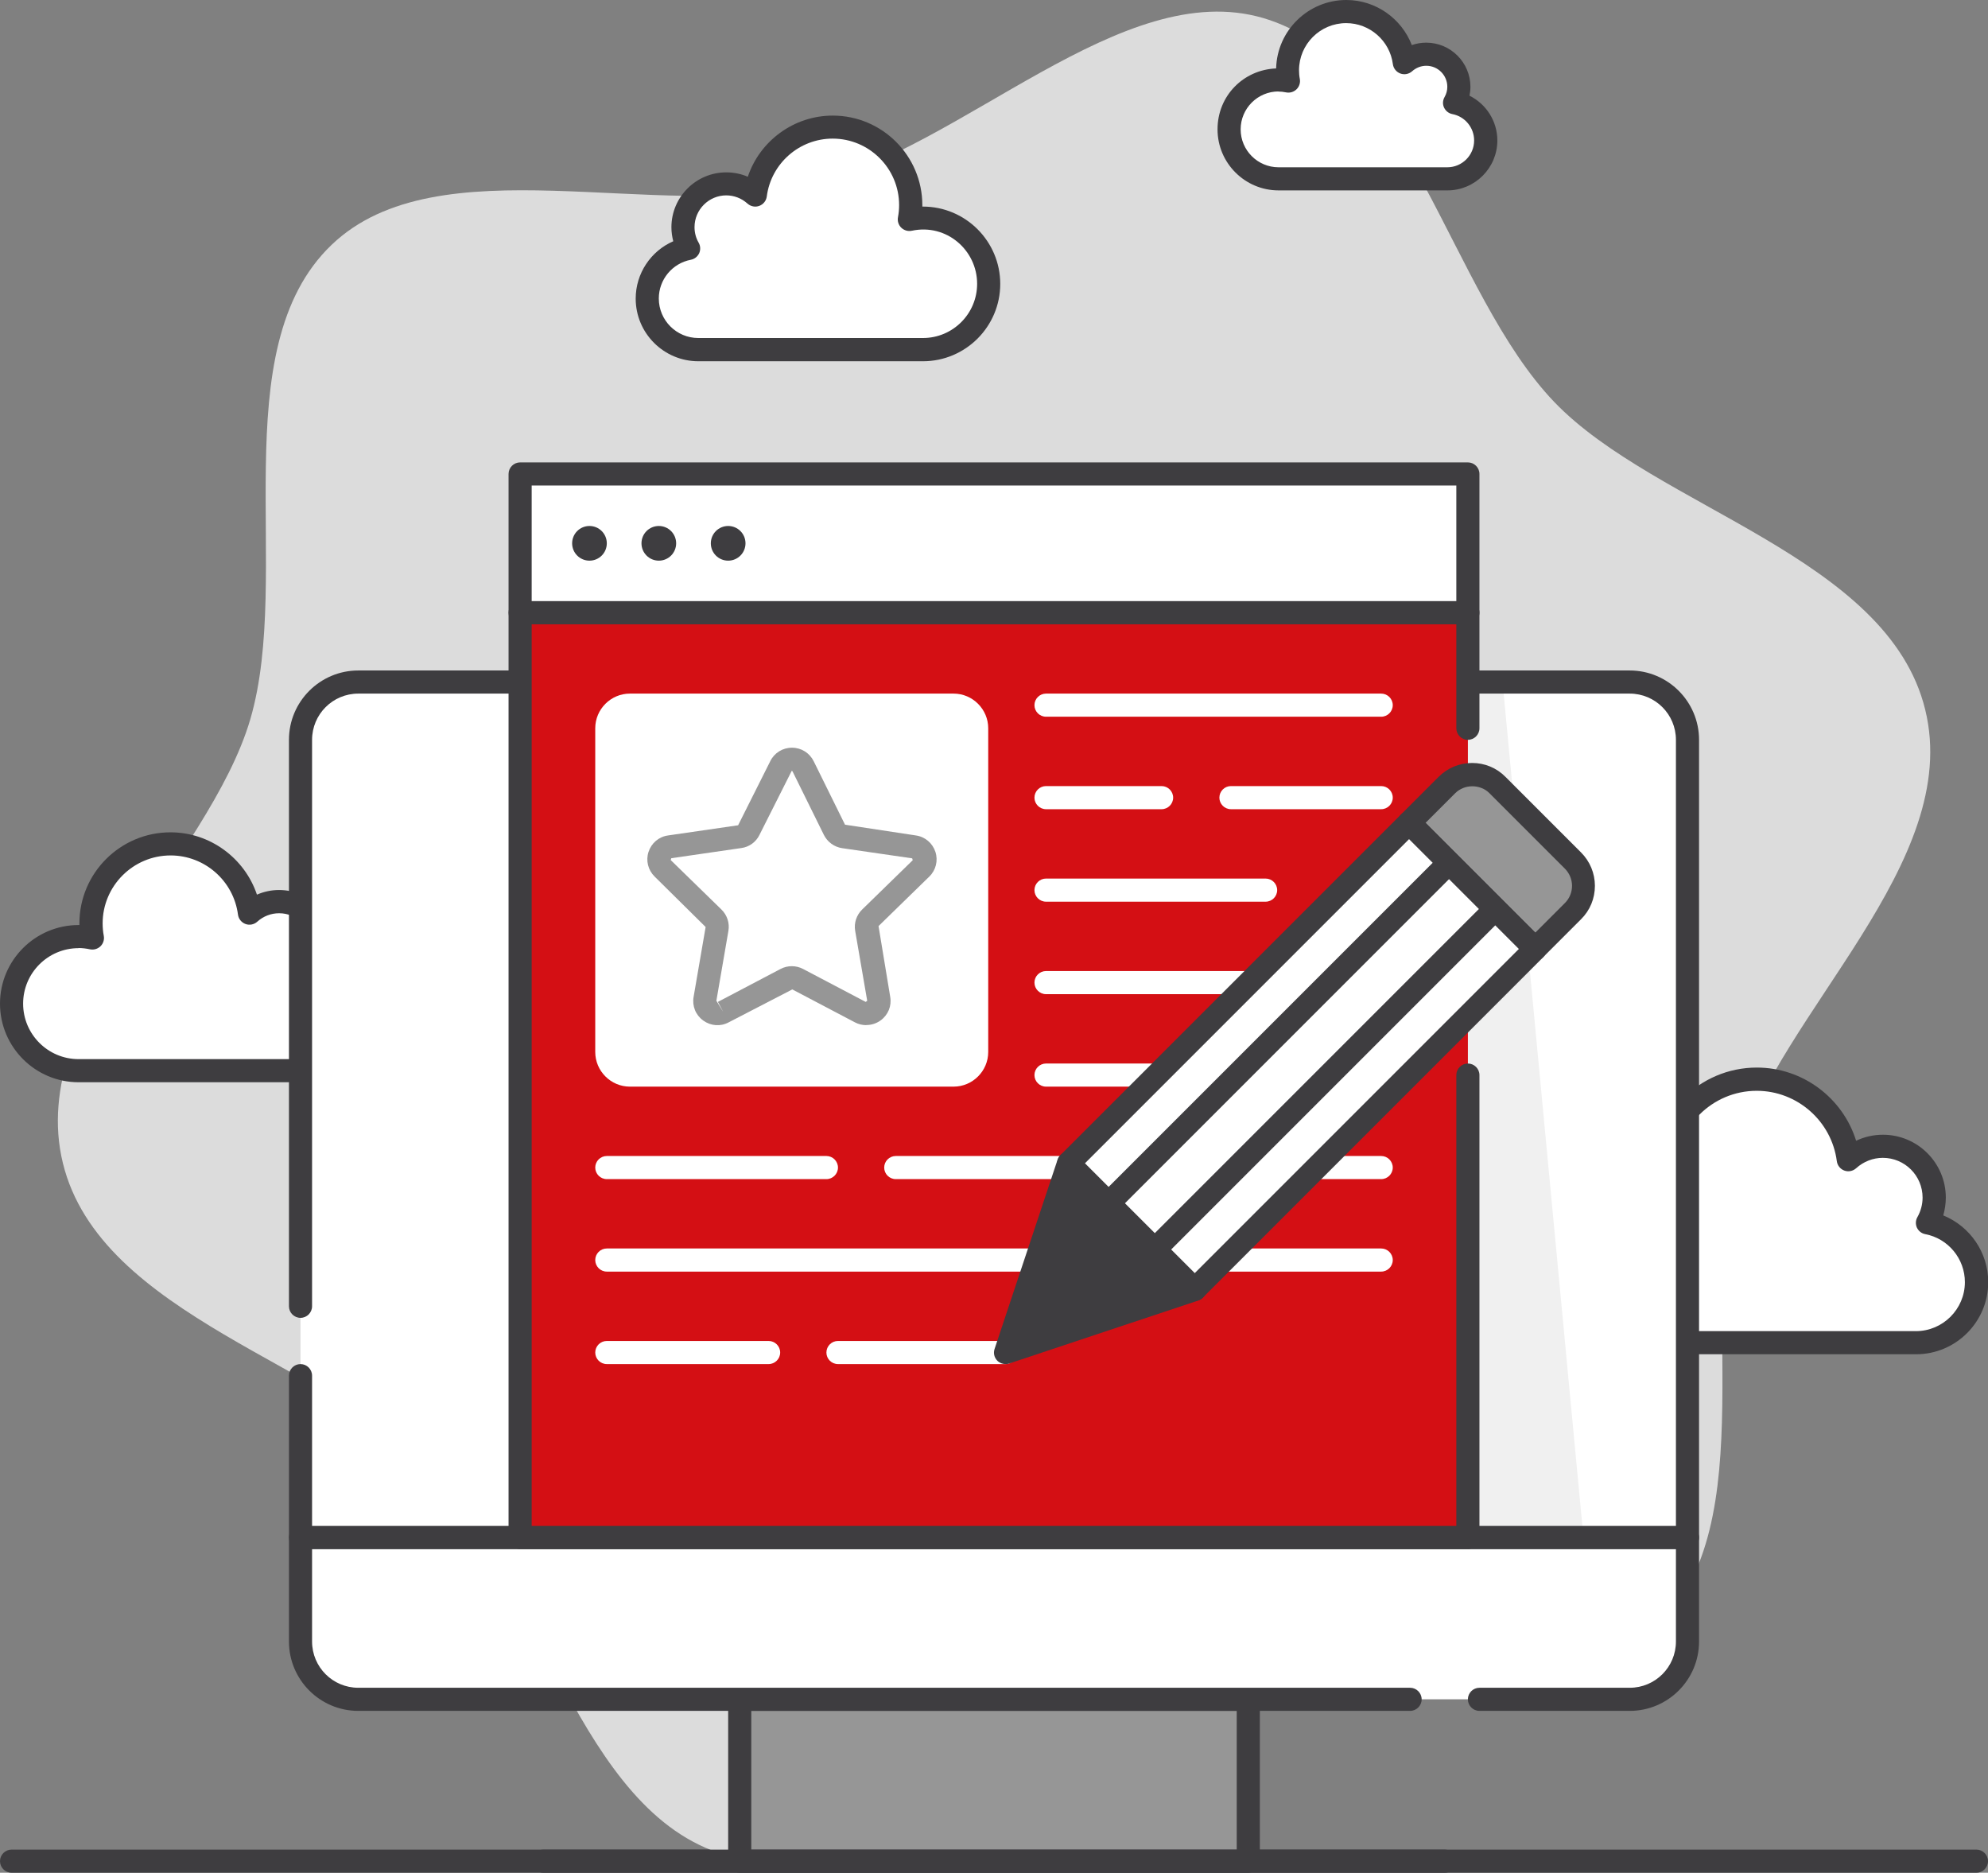 <?xml version="1.0" encoding="UTF-8"?>
<svg id="Ebene_2" data-name="Ebene 2" xmlns="http://www.w3.org/2000/svg" viewBox="0 0 172 162">
  <rect x="0" y="0" width="172" height="162" fill="#808080" stroke="none"/>
  <defs>
    <style>
      .cls-1 {
        fill: #969696;
      }

      .cls-2 {
        fill: #3e3d40;
      }

      .cls-3 {
        fill: #fff;
      }

      .cls-4 {
        fill: #f0f0f0;
      }

      .cls-5 {
        fill: #d40f14;
      }

      .cls-6 {
        fill: #dcdcdc;
      }
    </style>
  </defs>
  <g id="marketing">
    <g>
      <path class="cls-2" d="M171,162H1c-.55,0-1-.45-1-1s.45-1,1-1h170c.55,0,1,.45,1,1s-.45,1-1,1Z"/>
      <path class="cls-6" d="M166.57,61.4c-3.23-13.25-23.28-17.44-32.09-26.62-9.09-9.48-12.58-29.53-25.19-33.22-12.23-3.58-25.89,11.22-39.16,14.45-13.27,3.23-32.23-3.64-41.43,5.16-9.5,9.07-3.35,28.48-7.05,41.07-3.59,12.2-19.45,25.13-16.21,38.37,3.23,13.25,23.28,17.44,32.09,26.62,9.09,9.48,12.58,29.53,25.19,33.22,12.23,3.58,25.89-11.22,39.16-14.45,13.27-3.23,32.23,3.64,41.43-5.16,9.5-9.07,3.35-28.48,7.05-41.07,3.59-12.2,19.45-25.13,16.21-38.37Z"/>
      <path class="cls-3" d="M166.76,105.78c.37-.64.58-1.39.58-2.18,0-2.45-1.99-4.44-4.44-4.44-1.15,0-2.19.44-2.98,1.16-.51-3.93-3.86-6.96-7.92-6.96-4.42,0-8,3.58-8,8,0,.5.05.99.14,1.47-.45-.09-.91-.15-1.38-.15-3.72,0-6.74,3.02-6.74,6.74s3.02,6.74,6.74,6.74h23.01c2.89,0,5.24-2.34,5.24-5.24,0-2.55-1.83-4.67-4.24-5.13Z"/>
      <path class="cls-2" d="M165.76,117.15h-23.01c-4.27,0-7.74-3.47-7.74-7.74s3.65-7.89,7.99-7.73c0-.11,0-.22,0-.33,0-4.96,4.04-9,9-9,3.98,0,7.44,2.63,8.59,6.33.72-.34,1.51-.52,2.32-.52,3,0,5.44,2.44,5.44,5.44,0,.52-.08,1.04-.22,1.54,2.31.94,3.89,3.2,3.89,5.77,0,3.44-2.8,6.24-6.24,6.24ZM142.75,103.67c-3.16,0-5.74,2.57-5.74,5.74s2.57,5.74,5.74,5.74h23.01c2.33,0,4.24-1.9,4.24-4.24,0-2.02-1.44-3.77-3.43-4.15-.32-.06-.58-.27-.72-.56-.13-.29-.12-.63.04-.91.29-.51.45-1.1.45-1.69,0-1.9-1.54-3.44-3.44-3.44-.85,0-1.67.32-2.31.9-.28.25-.67.33-1.02.2-.35-.13-.6-.44-.65-.81-.45-3.47-3.43-6.09-6.93-6.09-3.86,0-7,3.14-7,7,0,.42.04.84.12,1.29.06.33-.05.67-.29.9-.24.23-.58.33-.91.26-.39-.08-.79-.13-1.18-.13Z"/>
      <path class="cls-3" d="M27.46,83.7c.31-.55.5-1.19.5-1.88,0-2.11-1.71-3.82-3.82-3.82-.99,0-1.89.38-2.56.99-.44-3.38-3.32-5.99-6.82-5.99-3.8,0-6.88,3.08-6.88,6.88,0,.43.04.86.12,1.27-.38-.08-.78-.13-1.19-.13-3.2,0-5.8,2.6-5.8,5.8s2.6,5.8,5.8,5.8h19.81c2.49,0,4.51-2.02,4.51-4.51,0-2.2-1.57-4.02-3.65-4.42Z"/>
      <path class="cls-2" d="M26.61,93.62H6.8c-3.75,0-6.8-3.05-6.8-6.8s3.05-6.8,6.8-6.8h.07s0-.09,0-.14c0-4.35,3.54-7.88,7.88-7.88,3.43,0,6.42,2.24,7.48,5.39.6-.26,1.25-.4,1.91-.4,2.66,0,4.82,2.16,4.82,4.82,0,.42-.06.84-.17,1.25,1.98.86,3.32,2.82,3.32,5.05,0,3.04-2.47,5.51-5.51,5.51ZM6.8,82.02c-2.65,0-4.8,2.15-4.8,4.8s2.15,4.8,4.8,4.8h19.81c1.93,0,3.51-1.57,3.51-3.51,0-1.67-1.19-3.12-2.84-3.44-.32-.06-.58-.27-.72-.56-.13-.29-.12-.63.04-.91.24-.42.37-.9.37-1.38,0-1.55-1.26-2.82-2.82-2.82-.7,0-1.37.26-1.89.73-.28.25-.67.33-1.02.2-.35-.13-.6-.44-.65-.81-.38-2.92-2.88-5.12-5.83-5.12-3.24,0-5.88,2.64-5.88,5.88,0,.35.03.71.1,1.08.06.33-.05.67-.29.9-.24.23-.58.33-.91.26-.33-.07-.66-.11-.98-.11Z"/>
      <path class="cls-3" d="M125.85,8.89c.23-.41.37-.88.37-1.38,0-1.56-1.26-2.82-2.82-2.82-.73,0-1.39.28-1.89.73-.32-2.49-2.45-4.42-5.03-4.42-2.8,0-5.08,2.27-5.08,5.08,0,.32.03.63.09.93-.28-.06-.58-.09-.88-.09-2.36,0-4.28,1.91-4.28,4.28s1.91,4.28,4.28,4.28h14.6c1.83,0,3.32-1.49,3.32-3.32,0-1.62-1.16-2.96-2.69-3.26Z"/>
      <path class="cls-2" d="M125.22,16.47h-14.6c-2.91,0-5.28-2.37-5.28-5.28s2.25-5.16,5.07-5.27c.08-3.28,2.78-5.92,6.07-5.92,2.55,0,4.78,1.6,5.67,3.9.4-.14.82-.21,1.25-.21,2.1,0,3.82,1.71,3.82,3.82,0,.26-.03.52-.08.77,1.44.71,2.41,2.2,2.41,3.87,0,2.38-1.94,4.32-4.32,4.32ZM110.62,7.91c-1.81,0-3.28,1.47-3.28,3.28s1.47,3.28,3.28,3.28h14.6c1.28,0,2.32-1.04,2.32-2.32,0-1.11-.79-2.07-1.88-2.28-.32-.06-.58-.27-.72-.56-.14-.29-.12-.63.04-.91.16-.28.24-.58.24-.89,0-1-.81-1.82-1.82-1.82-.45,0-.88.17-1.22.47-.28.25-.67.33-1.02.2-.35-.13-.6-.44-.65-.81-.26-2.02-2-3.55-4.04-3.55-2.25,0-4.08,1.83-4.08,4.08,0,.24.02.5.07.75.06.33-.05.67-.29.9-.24.23-.58.33-.91.26-.23-.05-.45-.07-.67-.07Z"/>
      <path class="cls-3" d="M59.58,21.49c-.31-.54-.49-1.17-.49-1.84,0-2.07,1.68-3.75,3.75-3.75.97,0,1.85.37,2.52.97.43-3.32,3.26-5.88,6.69-5.88,3.73,0,6.75,3.02,6.75,6.75,0,.42-.04.84-.12,1.24.38-.08.77-.13,1.17-.13,3.14,0,5.69,2.55,5.69,5.69s-2.55,5.69-5.69,5.69h-19.43c-2.44,0-4.42-1.98-4.42-4.42,0-2.15,1.54-3.94,3.58-4.34Z"/>
      <path class="cls-2" d="M79.85,31.25h-19.43c-2.99,0-5.42-2.43-5.42-5.42,0-2.19,1.32-4.12,3.25-4.96-.1-.39-.16-.8-.16-1.21,0-2.62,2.13-4.75,4.75-4.75.65,0,1.28.13,1.86.38,1.04-3.1,3.98-5.29,7.35-5.29,4.28,0,7.75,3.48,7.75,7.75,0,.04,0,.08,0,.12h.05c3.69,0,6.69,3,6.69,6.69s-3,6.69-6.69,6.69ZM62.84,16.9c-1.51,0-2.75,1.23-2.75,2.75,0,.47.12.94.36,1.35.16.28.17.62.04.91-.14.29-.4.5-.72.56-1.61.31-2.77,1.72-2.77,3.35,0,1.89,1.53,3.42,3.42,3.42h19.43c2.59,0,4.69-2.1,4.69-4.69,0-2.9-2.64-5.23-5.65-4.59-.33.07-.67-.03-.91-.26-.24-.23-.35-.57-.29-.9.07-.37.1-.71.1-1.06,0-3.17-2.58-5.75-5.75-5.75-2.88,0-5.33,2.15-5.7,5.01-.05.37-.3.68-.65.81-.35.13-.74.05-1.02-.2-.51-.46-1.16-.71-1.84-.71Z"/>
      <rect class="cls-1" x="64" y="147" width="44" height="14"/>
      <path class="cls-2" d="M108,162h-44c-.55,0-1-.45-1-1v-14c0-.55.45-1,1-1h44c.55,0,1,.45,1,1v14c0,.55-.45,1-1,1ZM65,160h42v-12h-42v12Z"/>
      <path class="cls-3" d="M26,133h120v9c0,2.76-2.24,5-5,5H31c-2.76,0-5-2.24-5-5v-9h0Z"/>
      <path class="cls-2" d="M141,148h-13c-.55,0-1-.45-1-1s.45-1,1-1h13c2.21,0,4-1.79,4-4v-8H27v8c0,2.21,1.79,4,4,4h91c.55,0,1,.45,1,1s-.45,1-1,1H31c-3.31,0-6-2.69-6-6v-9c0-.55.45-1,1-1h120c.55,0,1,.45,1,1v9c0,3.31-2.69,6-6,6Z"/>
      <path class="cls-3" d="M31,59h110c2.76,0,5,2.24,5,5v69H26v-69c0-2.76,2.24-5,5-5Z"/>
      <polygon class="cls-4" points="137 133 113 133 113 59 130 59 137 133"/>
      <path class="cls-2" d="M146,134H26c-.55,0-1-.45-1-1v-14c0-.55.45-1,1-1s1,.45,1,1v13h118v-68c0-2.21-1.79-4-4-4H31c-2.21,0-4,1.79-4,4v49c0,.55-.45,1-1,1s-1-.45-1-1v-49c0-3.31,2.69-6,6-6h110c3.31,0,6,2.69,6,6v69c0,.55-.45,1-1,1Z"/>
      <path class="cls-2" d="M125,162H47c-.55,0-1-.45-1-1s.45-1,1-1h78c.55,0,1,.45,1,1s-.45,1-1,1Z"/>
      <path class="cls-3" d="M93,142h-14c-1.1,0-2-.9-2-2s.9-2,2-2h14c1.1,0,2,.9,2,2s-.9,2-2,2Z"/>
      <rect class="cls-5" x="45" y="53" width="82" height="80"/>
      <polygon class="cls-5" points="86.66 133 120 53 98.04 53 64.71 133 86.66 133"/>
      <polygon class="cls-5" points="48.19 133 81.52 53 73.34 53 45 121 45 133 48.19 133"/>
      <path class="cls-2" d="M127,134H45c-.55,0-1-.45-1-1V53c0-.55.45-1,1-1h82c.55,0,1,.45,1,1v10c0,.55-.45,1-1,1s-1-.45-1-1v-9H46v78h80v-39c0-.55.45-1,1-1s1,.45,1,1v40c0,.55-.45,1-1,1Z"/>
      <rect class="cls-3" x="45" y="41" width="82" height="12"/>
      <path class="cls-2" d="M127,54H45c-.55,0-1-.45-1-1v-12c0-.55.45-1,1-1h82c.55,0,1,.45,1,1v12c0,.55-.45,1-1,1ZM46,52h80v-10H46v10Z"/>
      <rect class="cls-3" x="52.5" y="61" width="32" height="32" rx="2" ry="2"/>
      <path class="cls-3" d="M82.5,94h-28c-1.65,0-3-1.35-3-3v-28c0-1.65,1.35-3,3-3h28c1.65,0,3,1.35,3,3v28c0,1.65-1.35,3-3,3ZM54.5,62c-.55,0-1,.45-1,1v28c0,.55.45,1,1,1h28c.55,0,1-.45,1-1v-28c0-.55-.45-1-1-1h-28Z"/>
      <path class="cls-3" d="M119.5,62h-29c-.55,0-1-.45-1-1s.45-1,1-1h29c.55,0,1,.45,1,1s-.45,1-1,1Z"/>
      <path class="cls-3" d="M119.5,70h-13c-.55,0-1-.45-1-1s.45-1,1-1h13c.55,0,1,.45,1,1s-.45,1-1,1Z"/>
      <path class="cls-3" d="M100.5,70h-10c-.55,0-1-.45-1-1s.45-1,1-1h10c.55,0,1,.45,1,1s-.45,1-1,1Z"/>
      <path class="cls-3" d="M109.5,78h-19c-.55,0-1-.45-1-1s.45-1,1-1h19c.55,0,1,.45,1,1s-.45,1-1,1Z"/>
      <path class="cls-3" d="M119.5,86h-29c-.55,0-1-.45-1-1s.45-1,1-1h29c.55,0,1,.45,1,1s-.45,1-1,1Z"/>
      <path class="cls-3" d="M107.5,94h-17c-.55,0-1-.45-1-1s.45-1,1-1h17c.55,0,1,.45,1,1s-.45,1-1,1Z"/>
      <path class="cls-3" d="M119.5,102h-5.59c-.55,0-1-.45-1-1s.45-1,1-1h5.59c.55,0,1,.45,1,1s-.45,1-1,1Z"/>
      <path class="cls-3" d="M92.24,102h-14.74c-.55,0-1-.45-1-1s.45-1,1-1h14.74c.55,0,1,.45,1,1s-.45,1-1,1Z"/>
      <path class="cls-3" d="M71.5,102h-19c-.55,0-1-.45-1-1s.45-1,1-1h19c.55,0,1,.45,1,1s-.45,1-1,1Z"/>
      <path class="cls-3" d="M87,118h-14.5c-.55,0-1-.45-1-1s.45-1,1-1h14.5c.55,0,1,.45,1,1s-.45,1-1,1Z"/>
      <path class="cls-3" d="M66.5,118h-14c-.55,0-1-.45-1-1s.45-1,1-1h14c.55,0,1,.45,1,1s-.45,1-1,1Z"/>
      <path class="cls-3" d="M119.5,110h-13.59c-.55,0-1-.45-1-1s.45-1,1-1h13.59c.55,0,1,.45,1,1s-.45,1-1,1Z"/>
      <path class="cls-3" d="M89.67,110h-37.17c-.55,0-1-.45-1-1s.45-1,1-1h37.17c.55,0,1,.45,1,1s-.45,1-1,1Z"/>
      <path class="cls-1" d="M74.94,88.68c-.33,0-.67-.08-.97-.24l-5.42-2.85-5.51,2.85c-.71.38-1.55.31-2.2-.16-.65-.47-.97-1.25-.83-2.05l1.04-6.04-4.41-4.36c-.57-.56-.78-1.38-.53-2.14.25-.76.89-1.31,1.69-1.42l6.06-.88,2.78-5.54c.35-.72,1.07-1.17,1.88-1.17s1.52.45,1.88,1.17l2.71,5.49,6.13.93c.79.11,1.44.66,1.69,1.42.25.76.04,1.59-.53,2.14l-4.39,4.28,1.01,6.12c.14.79-.18,1.57-.83,2.04-.37.27-.8.4-1.23.4ZM68.5,66.68l-2.79,5.54c-.3.62-.89,1.05-1.57,1.14l-6.06.88-.05.16,4.39,4.28c.49.48.72,1.17.6,1.85l-1.04,6.04.6.98-.47-.88,5.42-2.85c.61-.32,1.34-.32,1.95,0l5.42,2.85s.13-.1.13-.1l-1.04-6.04c-.12-.68.11-1.37.6-1.85l4.38-4.27-.05-.16-6.06-.88c-.68-.1-1.27-.53-1.58-1.15l-2.71-5.49h0s-.03-.05-.08-.05Z"/>
      <circle class="cls-2" cx="51" cy="47" r="1.5"/>
      <circle class="cls-2" cx="57" cy="47" r="1.5"/>
      <circle class="cls-2" cx="63" cy="47" r="1.5"/>
      <path class="cls-1" d="M136.1,74.45l-6.54-6.54c-1.21-1.21-3.16-1.21-4.37,0l-3.27,3.27,10.91,10.91,3.27-3.27c1.21-1.21,1.21-3.16,0-4.37Z"/>
      <path class="cls-2" d="M132.82,83.09c-.27,0-.52-.11-.71-.29l-10.91-10.91c-.19-.19-.29-.44-.29-.71s.11-.52.29-.71l3.27-3.27c.77-.77,1.8-1.2,2.89-1.2s2.12.42,2.89,1.2l6.54,6.54c.77.77,1.2,1.8,1.2,2.89s-.42,2.12-1.2,2.89l-3.27,3.27c-.19.19-.44.29-.71.29ZM123.33,71.18l9.5,9.5,2.57-2.57c.39-.39.61-.92.61-1.48s-.22-1.08-.61-1.48l-6.54-6.54c-.79-.79-2.16-.79-2.95,0l-2.57,2.57Z"/>
      <polygon class="cls-2" points="92.46 100.63 87 117 103.37 111.54 92.46 100.63"/>
      <path class="cls-2" d="M87,118c-.26,0-.52-.1-.71-.29-.27-.27-.36-.66-.24-1.02l5.45-16.37c.11-.33.38-.58.72-.66.34-.08.69.02.94.27l10.91,10.91c.25.25.35.6.27.94-.08.34-.33.61-.66.72l-16.37,5.45c-.1.04-.21.05-.32.05ZM92.89,102.49l-4.31,12.93,12.93-4.31-8.62-8.62Z"/>
      <rect class="cls-3" x="91.81" y="83.65" width="41.66" height="15.43" transform="translate(-31.61 106.41) rotate(-45)"/>
      <rect class="cls-2" x="89.81" y="88.36" width="41.66" height="2" transform="translate(-30.78 104.41) rotate(-45)"/>
      <rect class="cls-2" x="93.81" y="92.36" width="41.66" height="2" transform="translate(-32.44 108.41) rotate(-45)"/>
      <path class="cls-2" d="M103.37,112.54c-.26,0-.51-.1-.71-.29l-10.91-10.91c-.19-.19-.29-.44-.29-.71s.11-.52.29-.71l29.46-29.46c.39-.39,1.02-.39,1.41,0l10.91,10.91c.19.19.29.44.29.71s-.11.52-.29.71l-29.46,29.46c-.2.2-.45.29-.71.29ZM93.87,100.63l9.5,9.5,28.04-28.04-9.5-9.5-28.04,28.04Z"/>
    </g>
  </g>
</svg>